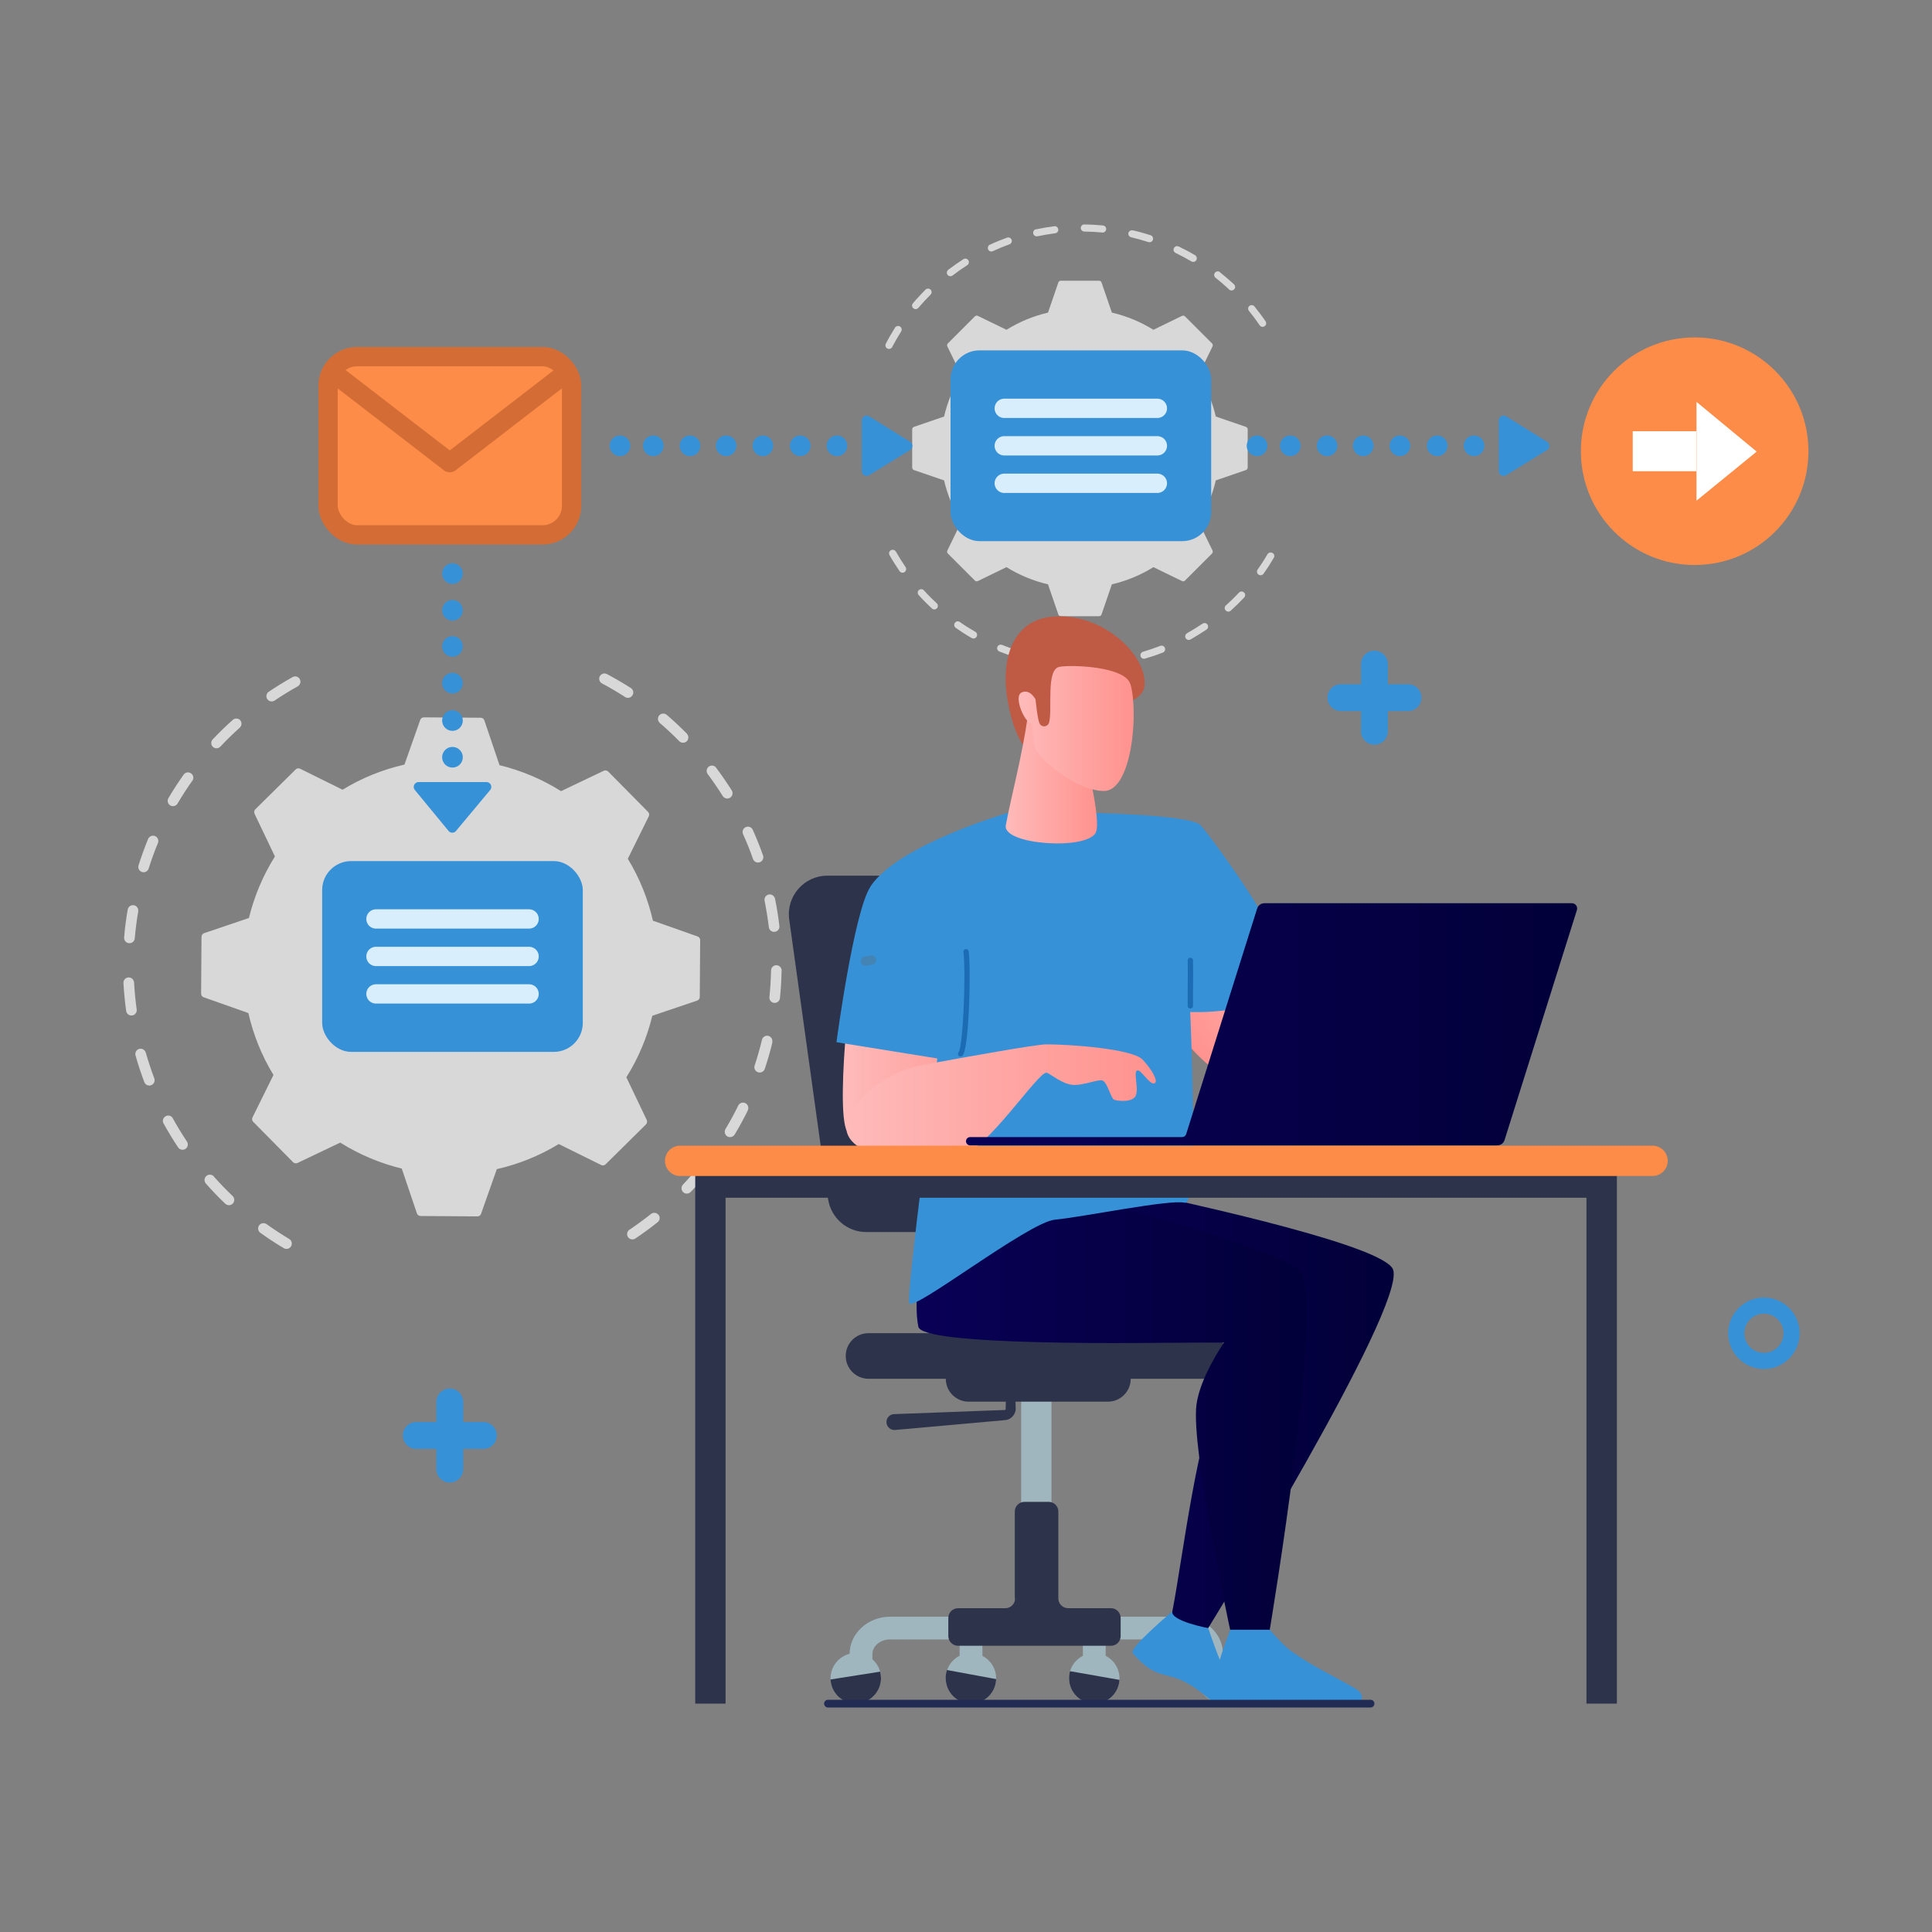 <?xml version="1.0" encoding="UTF-8"?>
<svg id="Warstwa_1" data-name="Warstwa 1" xmlns="http://www.w3.org/2000/svg" xmlns:xlink="http://www.w3.org/1999/xlink" viewBox="0 0 200 200">
  <rect x="0" y="0" width="200" height="200" fill="#808080" stroke="none"/>
  <defs>
    <style>
      .cls-1 {
        fill: #bf5a44;
      }

      .cls-2 {
        fill: url(#linear-gradient-2);
      }

      .cls-3, .cls-4 {
        fill: #fc8c48;
      }

      .cls-5 {
        fill: #fff;
      }

      .cls-6 {
        fill: #1c6cb3;
      }

      .cls-7 {
        stroke: #3691d6;
      }

      .cls-7, .cls-8 {
        fill: #3691d6;
      }

      .cls-7, .cls-9, .cls-10 {
        stroke-linecap: round;
        stroke-linejoin: round;
      }

      .cls-11 {
        fill: #d8d8d8;
      }

      .cls-12 {
        fill: url(#linear-gradient-6);
      }

      .cls-13 {
        fill: #9fb6be;
      }

      .cls-4 {
        stroke-miterlimit: 10;
      }

      .cls-4, .cls-9, .cls-10 {
        stroke-width: 2px;
      }

      .cls-4, .cls-10 {
        stroke: #d36d35;
      }

      .cls-14 {
        fill: #2d334a;
      }

      .cls-15 {
        fill: #4384b5;
      }

      .cls-16 {
        fill: #222b54;
      }

      .cls-17 {
        fill: url(#linear-gradient-5);
      }

      .cls-18 {
        fill: url(#linear-gradient-7);
      }

      .cls-9 {
        stroke: #d8eefc;
      }

      .cls-9, .cls-10 {
        fill: none;
      }

      .cls-19 {
        fill: #7399a6;
      }

      .cls-20 {
        fill: url(#linear-gradient-9);
      }

      .cls-21 {
        fill: url(#linear-gradient-3);
      }

      .cls-22 {
        fill: url(#linear-gradient);
      }

      .cls-23 {
        fill: url(#linear-gradient-4);
      }

      .cls-24 {
        fill: url(#linear-gradient-8);
      }
    </style>
    <linearGradient id="linear-gradient" x1="3024.19" y1="2948.67" x2="3039.62" y2="2948.67" gradientTransform="translate(4320.61 691.44) rotate(143.74)" gradientUnits="userSpaceOnUse">
      <stop offset="0" stop-color="#febbba"/>
      <stop offset="1" stop-color="#ff928e"/>
    </linearGradient>
    <linearGradient id="linear-gradient-2" x1="87.25" y1="110.12" x2="104.12" y2="110.12" gradientTransform="matrix(1,0,0,1,0,0)" xlink:href="#linear-gradient"/>
    <linearGradient id="linear-gradient-3" x1="97.77" y1="109.35" x2="120.66" y2="109.35" gradientTransform="matrix(1,0,0,1,0,0)" xlink:href="#linear-gradient"/>
    <linearGradient id="linear-gradient-4" x1="102.15" y1="146.17" x2="144.28" y2="146.17" gradientUnits="userSpaceOnUse">
      <stop offset="0" stop-color="#090056"/>
      <stop offset="1" stop-color="#020039"/>
    </linearGradient>
    <linearGradient id="linear-gradient-5" x1="94.89" y1="146.32" x2="135.28" y2="146.32" xlink:href="#linear-gradient-4"/>
    <linearGradient id="linear-gradient-6" x1="87.64" y1="114.14" x2="119.65" y2="114.14" gradientTransform="matrix(1,0,0,1,0,0)" xlink:href="#linear-gradient"/>
    <linearGradient id="linear-gradient-7" x1="104.11" y1="80.78" x2="113.57" y2="80.78" gradientTransform="matrix(1,0,0,1,0,0)" xlink:href="#linear-gradient"/>
    <linearGradient id="linear-gradient-8" x1="105.45" y1="75.41" x2="117.36" y2="75.41" gradientTransform="matrix(1,0,0,1,0,0)" xlink:href="#linear-gradient"/>
    <linearGradient id="linear-gradient-9" x1="100" y1="106.04" x2="163.27" y2="106.04" xlink:href="#linear-gradient-4"/>
  </defs>
  <g>
    <g>
      <circle class="cls-3" cx="175.43" cy="46.71" r="11.78"/>
      <g>
        <polygon class="cls-5" points="181.85 46.75 175.62 41.6 175.62 51.83 181.85 46.75"/>
        <rect class="cls-5" x="169.02" y="44.64" width="6.58" height="4.14"/>
      </g>
    </g>
    <g>
      <g>
        <path class="cls-11" d="m31.03,70.3c.15.27.05.6-.21.75-.81.45-1.62.95-2.39,1.47-.25.17-.6.1-.76-.15-.17-.25-.1-.59.15-.76.8-.54,1.63-1.05,2.47-1.52.21-.12.47-.08.64.08.04.04.08.08.11.14Zm-6.17,4.25c.2.23.18.57-.04.78-.7.62-1.37,1.28-2.01,1.96-.21.22-.55.23-.77.03h0c-.22-.21-.23-.56-.02-.78.66-.7,1.36-1.38,2.08-2.02.21-.19.53-.18.74,0,.01.01.03.02.04.04Zm-4.95,6.27c-.54.76-1.05,1.55-1.53,2.36-.15.26-.49.35-.75.2-.26-.15-.35-.49-.2-.75.49-.83,1.02-1.65,1.58-2.44.18-.25.52-.31.77-.13.02.01.04.03.06.05.2.19.24.49.07.72Zm-3.56,6.45c-.36.86-.68,1.75-.96,2.64-.09.29-.4.45-.69.36-.29-.09-.45-.4-.36-.69.29-.92.63-1.84.99-2.73.12-.28.44-.41.72-.3.06.03.12.06.16.1.16.15.23.4.14.62Zm-2.04,7.08c-.16.92-.28,1.86-.36,2.79-.03.3-.29.53-.6.5-.3-.03-.53-.29-.5-.6.08-.96.2-1.93.37-2.88.05-.3.34-.5.64-.45.11.02.21.07.28.14.13.12.2.31.17.5Zm-.43,7.35c.05.93.14,1.87.27,2.8.04.3-.17.58-.47.62-.3.04-.58-.17-.62-.47-.13-.95-.23-1.93-.28-2.89-.02-.3.22-.56.52-.58.15,0,.3.05.4.15s.17.23.18.38Zm1.21,7.26c.26.9.55,1.79.88,2.67.11.28-.03.6-.32.71-.28.11-.6-.03-.71-.32-.34-.9-.65-1.83-.91-2.76-.08-.29.09-.6.38-.68.19-.05.39,0,.52.13.07.07.13.15.16.25Zm2.8,6.81c.45.82.94,1.62,1.46,2.4.17.25.1.6-.15.76-.25.17-.59.1-.76-.15-.54-.8-1.04-1.64-1.51-2.48-.15-.27-.05-.6.22-.75.21-.12.47-.08.64.08.04.04.08.09.11.14Zm12.24,13.25c-.16.26-.49.35-.75.19-.83-.49-1.65-1.03-2.43-1.59-.25-.18-.3-.52-.13-.77.18-.25.52-.3.77-.13.76.54,1.55,1.06,2.35,1.54.03.02.06.04.09.07.19.17.23.46.1.69Zm-8-7.23c.62.7,1.28,1.38,1.95,2.02.22.21.23.56.02.78-.21.22-.55.23-.78.02-.7-.66-1.37-1.37-2.01-2.09-.2-.23-.18-.58.05-.78.21-.19.53-.18.74,0,.01.01.03.03.04.04Z"/>
        <path class="cls-11" d="m71.1,75.95c.21.22.21.57,0,.78-.22.21-.56.21-.78,0-.65-.66-1.32-1.29-2.02-1.89-.22-.2-.26-.55-.06-.78.2-.23.55-.26.78-.06.31.27.62.54.92.82.4.37.79.75,1.17,1.13Zm-5.64-3.96c-.16.26-.51.33-.76.16-.77-.5-1.57-.97-2.38-1.4-.27-.14-.37-.48-.23-.74.14-.27.48-.37.74-.23.84.45,1.67.93,2.47,1.44.03.02.05.04.08.06.19.18.24.47.09.7Zm8.67,7.48c.57.76,1.11,1.55,1.62,2.35.16.26.08.6-.17.76-.26.16-.6.08-.76-.17-.49-.78-1.01-1.54-1.56-2.28-.18-.24-.13-.59.11-.77.22-.16.51-.14.7.04.02.02.05.05.07.07Zm3.8,6.44c.39.87.75,1.76,1.06,2.65.1.29-.05.6-.34.7s-.6-.05-.7-.34c-.3-.87-.65-1.73-1.03-2.57-.12-.28,0-.6.28-.73.21-.09.44-.05.6.1.05.05.1.11.13.18Zm2.3,7.12c.19.93.34,1.88.45,2.82.04.3-.18.58-.48.61-.3.04-.58-.18-.61-.48-.11-.91-.26-1.83-.44-2.73-.06-.3.13-.59.43-.65.18-.04.36.02.48.14.08.08.14.18.17.29Zm.68,7.45c-.02.95-.07,1.91-.17,2.85-.03.3-.3.52-.6.49-.3-.03-.52-.3-.49-.6.09-.91.15-1.84.17-2.76,0-.3.26-.55.56-.54.14,0,.27.06.36.15.11.1.18.25.18.41Zm-.95,7.42c-.22.92-.49,1.85-.79,2.75-.1.29-.41.44-.7.35-.29-.1-.45-.41-.35-.7.29-.87.54-1.76.76-2.66.07-.3.37-.48.66-.41.09.02.18.07.24.13.14.13.21.33.16.53Zm-2.54,7.04c-.42.85-.88,1.7-1.37,2.51-.16.26-.5.34-.76.19-.26-.16-.34-.5-.19-.76.47-.79.92-1.6,1.32-2.43.13-.27.46-.39.74-.25.05.02.09.05.13.09.17.16.23.42.12.65Zm-4.03,6.31c-.47.59-.98,1.17-1.49,1.72-.13.14-.26.28-.4.42-.21.22-.57.23-.78.02-.22-.21-.23-.56-.02-.78.13-.14.26-.27.38-.41.5-.54.98-1.1,1.44-1.67.19-.24.54-.27.77-.08,0,0,.02.02.03.02.21.2.24.52.05.75Zm-5.22,4.5c.19.24.15.58-.09.77-.74.59-1.52,1.16-2.31,1.69-.25.17-.6.1-.76-.15-.17-.25-.1-.59.15-.76.76-.51,1.51-1.06,2.23-1.63.22-.17.52-.16.72.03.02.02.04.04.06.06Z"/>
        <path class="cls-11" d="m43.88,74.26c-.17,0-.33.11-.38.27l-1.63,4.62c-2.23.51-4.4,1.37-6.41,2.6l-4.39-2.17c-.15-.08-.34-.05-.46.07l-4.18,4.13c-.12.12-.15.31-.08.46l2.11,4.42c-1.25,1.99-2.15,4.15-2.69,6.37l-4.64,1.57c-.16.05-.27.21-.27.38l-.04,5.88c0,.17.11.33.27.38l4.62,1.63c.51,2.23,1.37,4.4,2.6,6.41l-2.17,4.39c-.08.15-.05.34.07.46l4.13,4.18c.12.12.31.15.46.08l4.42-2.11c1.99,1.25,4.15,2.15,6.37,2.69l1.57,4.64c.05.16.21.27.38.27l5.88.04c.17,0,.33-.11.38-.27l1.63-4.62c2.23-.51,4.4-1.37,6.41-2.6l4.39,2.17c.15.08.34.05.46-.07l4.18-4.13c.12-.12.15-.31.08-.46l-2.11-4.42c1.25-1.99,2.15-4.15,2.69-6.37l4.64-1.57c.16-.05.27-.21.27-.38l.04-5.88c0-.17-.11-.33-.27-.38l-4.62-1.63c-.51-2.23-1.37-4.4-2.6-6.41l2.17-4.39c.08-.15.05-.34-.07-.46l-4.13-4.18c-.12-.12-.31-.15-.46-.08l-4.42,2.11c-1.99-1.25-4.15-2.15-6.37-2.69l-1.57-4.64c-.05-.16-.21-.27-.38-.27l-5.88-.04Z"/>
      </g>
      <g>
        <path class="cls-11" d="m92.23,56.96c.18-.1.4-.04.51.14.31.54.65,1.08,1,1.6.12.17.07.4-.1.52-.17.12-.4.07-.52-.1-.37-.54-.72-1.09-1.04-1.66-.08-.14-.06-.32.05-.43.03-.03.06-.05.09-.07Zm2.89,4.13c.15-.14.39-.13.52.02.42.47.87.92,1.33,1.34.15.14.16.37.02.52h0c-.14.15-.37.16-.52.02-.47-.44-.94-.91-1.37-1.39-.13-.14-.13-.36,0-.5,0,0,.02-.02.03-.03Zm4.24,3.3c.51.36,1.05.7,1.6,1.01.18.1.24.33.14.51-.1.18-.33.24-.51.14-.56-.32-1.12-.68-1.65-1.05-.17-.12-.21-.35-.09-.52,0-.01.02-.03.03-.04.12-.14.33-.16.49-.05Zm4.36,2.36c.58.24,1.18.45,1.78.63.2.06.31.27.25.46-.06.2-.27.31-.46.25-.62-.19-1.24-.41-1.84-.65-.19-.08-.28-.29-.2-.48.02-.04.04-.08.07-.11.1-.11.27-.15.41-.09Zm4.77,1.33c.62.1,1.25.18,1.88.22.2.02.36.19.34.4-.02.2-.19.36-.4.34-.65-.05-1.3-.13-1.94-.23-.2-.03-.34-.22-.31-.43.01-.07.04-.14.09-.19.08-.09.21-.14.33-.12Zm4.95.25c.63-.04,1.26-.1,1.88-.2.2-.03.39.11.42.31.03.2-.11.39-.31.42-.64.09-1.3.16-1.94.2-.2.01-.38-.14-.39-.35,0-.1.03-.2.1-.27s.15-.11.25-.12Zm4.88-.86c.6-.18,1.2-.38,1.79-.61.19-.07.41.02.48.21.07.19-.02.41-.21.48-.6.24-1.23.45-1.85.63-.2.06-.4-.05-.46-.25-.04-.13,0-.26.08-.35.04-.05.1-.09.17-.11Zm4.56-1.92c.55-.31,1.09-.64,1.61-.99.17-.11.4-.07.51.1.11.17.07.4-.1.51-.54.36-1.1.71-1.66,1.03-.18.1-.4.04-.5-.14-.08-.14-.06-.32.05-.43.03-.03.06-.05.09-.07Zm8.85-8.31c.18.1.24.33.13.51-.33.56-.68,1.11-1.06,1.64-.12.17-.35.21-.52.09-.17-.12-.21-.35-.09-.52.36-.51.71-1.05,1.02-1.59.01-.02.03-.04.05-.06.12-.13.31-.16.46-.07Zm-4.82,5.43c.47-.42.92-.87,1.35-1.32.14-.15.37-.16.52-.02.15.14.16.37.02.52-.44.47-.91.93-1.4,1.37-.15.14-.39.12-.52-.03-.13-.14-.13-.36,0-.5,0,0,.02-.02.03-.03Z"/>
        <path class="cls-11" d="m95.81,29.98c.14-.14.38-.14.52,0,.14.14.15.38,0,.52-.44.44-.86.9-1.26,1.37-.13.15-.37.18-.52.04-.16-.13-.18-.37-.04-.52.18-.21.36-.42.55-.62.24-.27.5-.53.75-.79Zm-2.64,3.82c.17.11.22.34.12.51-.33.52-.64,1.06-.93,1.61-.09.18-.32.25-.5.16-.18-.09-.25-.32-.16-.5.29-.57.62-1.13.96-1.67.01-.02.02-.04.04-.05.12-.13.32-.16.47-.06Zm4.99-5.87c.51-.39,1.04-.76,1.57-1.1.17-.11.4-.06.51.11.11.17.06.4-.11.51-.52.33-1.03.69-1.52,1.07-.16.12-.4.09-.52-.07-.11-.14-.1-.34.02-.47.02-.02.03-.03.05-.05Zm4.31-2.6c.58-.27,1.18-.51,1.78-.73.19-.07.4.03.47.22s-.03.4-.22.47c-.58.21-1.16.45-1.72.71-.19.09-.41,0-.49-.18-.06-.14-.03-.3.06-.4.03-.04.07-.07.12-.09Zm4.78-1.59c.62-.13,1.26-.24,1.89-.32.2-.03.39.12.41.32.03.2-.12.39-.32.41-.61.08-1.23.18-1.83.31-.2.04-.4-.09-.44-.29-.03-.12.01-.24.09-.33.05-.06.12-.1.2-.11Zm5.01-.5c.64,0,1.28.04,1.92.1.2.02.35.2.33.4-.02.2-.2.35-.4.33-.61-.06-1.24-.09-1.86-.1-.2,0-.37-.17-.37-.37,0-.09.04-.18.1-.25.07-.08.17-.12.28-.12Zm5,.6c.62.14,1.25.32,1.85.51.19.06.3.27.24.47-.06.19-.27.3-.47.24-.59-.19-1.19-.36-1.79-.5-.2-.05-.32-.25-.28-.44.01-.06.05-.12.09-.16.09-.1.22-.14.36-.11Zm4.75,1.67c.58.28,1.15.58,1.7.91.18.1.23.33.13.51-.1.18-.33.23-.51.13-.53-.31-1.08-.61-1.64-.88-.18-.09-.26-.31-.17-.49.02-.03.04-.06.06-.09.11-.12.28-.16.43-.08Zm4.27,2.67c.4.32.79.65,1.17.99.1.09.19.18.29.26.15.14.16.38.02.52-.14.15-.37.16-.52.02-.09-.09-.18-.17-.28-.26-.36-.33-.74-.65-1.13-.96-.16-.13-.19-.36-.06-.52,0,0,.01-.01.02-.02.13-.14.35-.16.5-.04Zm3.06,3.49c.16-.13.39-.1.52.05.4.5.79,1.01,1.15,1.54.12.17.07.4-.1.51-.17.12-.4.07-.51-.1-.35-.51-.72-1.01-1.11-1.49-.12-.14-.11-.35.01-.48.01-.01.03-.03.04-.04Z"/>
        <path class="cls-11" d="m109.82,29.06c-.12,0-.22.07-.26.18l-1.07,3.12c-1.5.35-2.95.94-4.3,1.78l-2.96-1.44c-.1-.05-.23-.03-.31.05l-2.8,2.8c-.08.08-.1.21-.05.31l1.44,2.96c-.84,1.35-1.43,2.8-1.78,4.3l-3.12,1.07c-.11.04-.18.14-.18.26v3.95c0,.12.07.22.18.26l3.12,1.07c.35,1.5.94,2.95,1.78,4.3l-1.44,2.96c-.05.1-.03.23.05.31l2.8,2.8c.08.08.21.1.31.05l2.96-1.44c1.35.84,2.8,1.43,4.3,1.78l1.07,3.12c.04.11.14.18.26.18h3.95c.12,0,.22-.07.26-.18l1.07-3.12c1.5-.35,2.95-.94,4.3-1.78l2.96,1.44c.1.05.23.03.31-.05l2.8-2.8c.08-.08.1-.21.05-.31l-1.44-2.96c.84-1.35,1.43-2.8,1.78-4.3l3.12-1.07c.11-.04.18-.14.18-.26v-3.95c0-.12-.07-.22-.18-.26l-3.12-1.07c-.35-1.5-.94-2.95-1.78-4.3l1.44-2.96c.05-.1.03-.23-.05-.31l-2.8-2.8c-.08-.08-.21-.1-.31-.05l-2.96,1.44c-1.35-.84-2.8-1.43-4.3-1.78l-1.07-3.12c-.04-.11-.14-.18-.26-.18h-3.95Z"/>
      </g>
      <polygon class="cls-7" points="46.82 85.7 50.36 81.46 43.33 81.46 46.82 85.7"/>
      <g>
        <rect class="cls-4" x="33.96" y="36.92" width="25.21" height="18.45" rx="3" ry="3"/>
        <polyline class="cls-10" points="34.59 38.66 46.56 47.89 58.53 38.66"/>
      </g>
      <rect class="cls-8" x="33.35" y="89.14" width="26.98" height="19.75" rx="3" ry="3"/>
      <g>
        <line class="cls-9" x1="38.92" y1="95.13" x2="54.77" y2="95.13"/>
        <line class="cls-9" x1="38.92" y1="99.01" x2="54.77" y2="99.01"/>
        <line class="cls-9" x1="38.92" y1="102.89" x2="54.77" y2="102.89"/>
      </g>
      <rect class="cls-8" x="98.4" y="36.27" width="26.98" height="19.75" rx="3" ry="3"/>
      <g>
        <line class="cls-9" x1="103.96" y1="42.27" x2="119.81" y2="42.27"/>
        <line class="cls-9" x1="103.96" y1="46.15" x2="119.81" y2="46.15"/>
        <line class="cls-9" x1="103.96" y1="50.03" x2="119.81" y2="50.03"/>
      </g>
      <circle class="cls-7" cx="46.84" cy="66.92" r=".57"/>
      <circle class="cls-7" cx="46.84" cy="70.72" r=".57"/>
      <circle class="cls-7" cx="46.84" cy="59.38" r=".57"/>
      <circle class="cls-7" cx="46.84" cy="63.18" r=".57"/>
      <circle class="cls-7" cx="46.84" cy="74.59" r=".57"/>
      <circle class="cls-7" cx="46.84" cy="78.39" r=".57"/>
      <polygon class="cls-7" points="93.95 46.16 89.71 43.52 89.71 48.77 93.95 46.16"/>
      <circle class="cls-7" cx="75.17" cy="46.15" r=".57"/>
      <circle class="cls-7" cx="78.97" cy="46.15" r=".57"/>
      <circle class="cls-7" cx="67.63" cy="46.15" r=".57"/>
      <circle class="cls-7" cx="64.18" cy="46.15" r=".57"/>
      <circle class="cls-7" cx="71.43" cy="46.15" r=".57"/>
      <circle class="cls-7" cx="82.84" cy="46.15" r=".57"/>
      <circle class="cls-7" cx="86.64" cy="46.15" r=".57"/>
    </g>
    <g>
      <polygon class="cls-7" points="159.89 46.16 155.65 43.52 155.65 48.77 159.89 46.16"/>
      <circle class="cls-7" cx="141.12" cy="46.15" r=".57"/>
      <circle class="cls-7" cx="144.92" cy="46.15" r=".57"/>
      <circle class="cls-7" cx="133.57" cy="46.15" r=".57"/>
      <circle class="cls-7" cx="130.13" cy="46.15" r=".57"/>
      <circle class="cls-7" cx="137.38" cy="46.15" r=".57"/>
      <circle class="cls-7" cx="148.78" cy="46.15" r=".57"/>
      <circle class="cls-7" cx="152.59" cy="46.15" r=".57"/>
    </g>
  </g>
  <g>
    <path class="cls-22" d="m142.51,112.48s-11.73.9-15.37-.87c-3.64-1.78-7.49-7.55-7.05-8.54.44-.99,6.2-3.87,7.93-3.69,3.65.37,15.19,10.4,15.19,10.4l-.7,2.71Z"/>
    <path class="cls-13" d="m107.28,168.81c-.87,0-1.57-.7-1.57-1.57v-26.86c0-.87.7-1.57,1.57-1.57s1.57.7,1.57,1.57v26.86c0,.87-.7,1.57-1.57,1.57Z"/>
    <path class="cls-13" d="m89.13,175.32c-.65,0-1.18-.53-1.18-1.18v-2.91c0-2.13,1.88-3.87,4.2-3.87h30.26c2.31,0,4.2,1.74,4.2,3.87v2.55c0,.65-.53,1.18-1.18,1.18s-1.18-.53-1.18-1.18v-2.55c0-.84-.83-1.52-1.84-1.52h-30.26c-1.01,0-1.84.68-1.84,1.52v2.91c0,.65-.53,1.18-1.18,1.18Z"/>
    <path class="cls-13" d="m85.98,173.74s0,.08,0,.12c.06,1.39,1.21,2.49,2.61,2.49s2.61-1.17,2.61-2.61c0-.24-.03-.47-.09-.69-.3-1.11-1.32-1.93-2.52-1.93-1.44,0-2.61,1.17-2.61,2.61Z"/>
    <path class="cls-13" d="m124.01,173.74c0,1.44,1.17,2.61,2.61,2.61s2.61-1.17,2.61-2.61c0-.04,0-.07,0-.11-.06-1.4-1.2-2.51-2.61-2.51-1.24,0-2.29.87-2.55,2.03-.04.19-.07.38-.07.58Z"/>
    <path class="cls-14" d="m101.32,127.54h-11.65c-1.99,0-3.67-1.47-3.95-3.44l-4.02-28.92c-.33-2.4,1.53-4.53,3.95-4.53h14.33c2.13,0,3.88,1.67,3.98,3.8l1.34,28.92c.11,2.27-1.71,4.17-3.98,4.17Z"/>
    <path class="cls-14" d="m124.65,142.73h-34.74c-1.3,0-2.36-1.05-2.36-2.36s1.05-2.36,2.36-2.36h34.74c1.3,0,2.36,1.05,2.36,2.36s-1.05,2.36-2.36,2.36Z"/>
    <g>
      <path class="cls-13" d="m97.9,173.74c0,1.44,1.17,2.61,2.61,2.61s2.57-1.13,2.61-2.53c0-.03,0-.06,0-.08,0-1.44-1.17-2.61-2.61-2.61-1.15,0-2.12.74-2.47,1.76-.09.27-.14.55-.14.85Z"/>
      <path class="cls-13" d="m100.52,174.08c-.65,0-1.18-.53-1.18-1.18v-4.36c0-.65.53-1.18,1.18-1.18s1.18.53,1.18,1.18v4.36c0,.65-.53,1.18-1.18,1.18Z"/>
    </g>
    <g>
      <path class="cls-13" d="m110.67,173.74c0,1.44,1.17,2.61,2.61,2.61s2.52-1.08,2.61-2.45c0-.05,0-.11,0-.16,0-1.44-1.17-2.61-2.61-2.61-1.19,0-2.2.8-2.51,1.88-.07.23-.1.48-.1.73Z"/>
      <path class="cls-13" d="m113.28,174.55c-.65,0-1.18-.53-1.18-1.18v-4.83c0-.65.53-1.18,1.18-1.18s1.18.53,1.18,1.18v4.83c0,.65-.53,1.18-1.18,1.18Z"/>
    </g>
    <path class="cls-14" d="m110.67,173.74c0,1.44,1.17,2.61,2.61,2.61s2.52-1.08,2.61-2.45l-5.12-.9c-.07.23-.1.48-.1.73Z"/>
    <path class="cls-14" d="m97.9,173.74c0,1.44,1.17,2.61,2.61,2.61s2.57-1.13,2.61-2.53l-5.09-.94c-.09.27-.14.55-.14.85Z"/>
    <path class="cls-14" d="m85.98,173.86c.06,1.39,1.21,2.49,2.61,2.49s2.61-1.17,2.61-2.61c0-.24-.03-.47-.09-.69l-5.14.81Z"/>
    <path class="cls-19" d="m124.01,173.74c0,1.44,1.17,2.61,2.61,2.61s2.61-1.17,2.61-2.61c0-.04,0-.07,0-.11l-5.16-.48c-.04.19-.07.38-.07.58Z"/>
    <path class="cls-14" d="m100.26,142.52h14.42c1.3,0,2.36,1.06,2.36,2.36v.23h-19.14v-.23c0-1.3,1.06-2.36,2.36-2.36Z" transform="translate(214.95 287.62) rotate(-180)"/>
    <path class="cls-14" d="m105.05,165.47v-8.99c0-.56.45-1.01,1.01-1.01h2.49c.56,0,1.01.45,1.01,1.01v8.99c0,.56.45,1.01,1.01,1.01h4.43c.56,0,1.01.45,1.01,1.01v1.87c0,.56-.45,1.01-1.01,1.01h-15.82c-.56,0-1.01-.45-1.01-1.01v-1.87c0-.56.45-1.01,1.01-1.01h4.89c.56,0,1.01-.45,1.01-1.01Z"/>
    <path class="cls-14" d="m105.1,144.32s0,.22.02.6c0,.19.01.42.02.69,0,.03,0,.07,0,.1v.05s0,.03,0,.03c0,.02,0,.05,0,.05v.05s0,.04,0,.04v.06s-.01.04-.02.06v.05s-.03.06-.04.09c-.08.25-.25.49-.5.64-.12.08-.26.14-.41.16-.04,0-.07.01-.11.02h-.08s-.09.01-.13.02c-.18.02-.36.03-.54.05-.37.03-.77.07-1.17.1-.81.07-1.68.15-2.55.23-3.47.31-6.93.62-6.93.62-.45.04-.85-.29-.89-.75s.29-.85.75-.89c.01,0,.03,0,.04,0,0,0,3.48-.13,6.96-.26.87-.03,1.74-.07,2.55-.1.41-.02.8-.03,1.18-.04.19,0,.37-.01.54-.02.04,0,.09,0,.13,0h.03c.05,0,.07,0,.08-.01.03-.01.06-.04.07-.07.01-.02.01-.07.01-.07,0-.06,0-.12,0-.18,0-.27.01-.5.02-.69,0-.38.02-.6.02-.6,0-.26.22-.47.48-.46.25,0,.45.21.46.46Z"/>
    <path class="cls-8" d="m121.37,166.81s-4.56,3.82-4.12,4.32c2.42,2.77,3.23,1.85,5.46,3.01,1.92,1,2.71,2.22,3.51,2.22h4.15c.35,0-2.47-2.38-3.06-2.61-.59-.24-2.23-5.2-2.23-5.2l-3.71-1.73Z"/>
    <path class="cls-2" d="m87.68,105.65c-.5,5.28-.65,10.29,0,11.47,1.49,2.75,16.45-4.93,16.45-4.93,0,0-5.74-.62-5.98-1.22-.07-.18.16-1.53.51-3.34.84-4.24-10.41-7.95-10.97-1.97Z"/>
    <rect class="cls-21" x="97.77" y="94.64" width="22.89" height="29.41"/>
    <path class="cls-23" d="m144.22,131.45c-.81-2.51-21.11-6.84-23.38-7.4s-13.45,0-13.45,0c-2.61,3.85-5.74,10.67-5.18,13.23.35,1.61,16.95,1.78,29.23,1.69-.15.19-4.13,3.52-4.97,4.84-2.43,3.78-4.05,17.6-5.11,23-.2,1,3.71,1.73,3.71,1.73,0,0,20.44-33.12,19.15-37.09Z"/>
    <path class="cls-17" d="m134.58,131.53c-2.04-1.97-18.68-6.86-23.36-7.47-2.32-.3-13.45,0-13.45,0-2.61,3.85-3.26,10.72-2.7,13.29.42,1.93,21.33,1.77,31.67,1.57-1.3,1.97-2.59,4.39-2.88,6.48-.6,4.45,3.49,23.34,3.49,23.34h4.09s5.8-34.63,3.13-37.2Z"/>
    <path class="cls-8" d="m90.1,91.8c-1.72,2.62-3.51,16.09-3.51,16.09l10.44,1.68s-3.22,24.31-2.91,25.33c.31,1.02,12.34-8.39,15.09-8.64,2.75-.25,11.96-2.14,13.44-1.75,1.47.39.56-19.75.56-19.75,0,0,7.5.4,10.01-3.07,1.65-2.28-7.92-15.17-8.94-16.27-1.02-1.1-11.67-1.28-11.67-1.28h-8.24s-11.42,3.29-14.28,7.65Z"/>
    <path class="cls-8" d="m127.36,168.72s-3.08,7.63-1.14,7.63h13.69c1.16,0,1.58-.86.31-1.6-2.26-1.32-4.32-2.22-6.53-3.81-.94-.67-2.24-2.23-2.24-2.23h-4.09Z"/>
    <path class="cls-12" d="m87.67,117.11c-.41-1.84,2.86-5.97,8.01-6.9,4.17-.76,11.57-2.1,12.63-2.1,2.65,0,8.94.49,9.96,1.57,1.02,1.08,1.61,2.22,1.29,2.44-.48.34-1.45-1.46-1.84-1.31-.41.15.16,1.78-.13,2.57-.28.78-1.87.6-2.24.47s-.69-1.82-1.24-2c-.42-.14-1.88.49-2.94.46-1.21-.03-2.44-1.19-2.83-1.26-.86-.14-6.11,7.94-8.96,8.68-4,1.04-11.08.32-11.73-2.61Z"/>
    <path class="cls-1" d="m114.1,76.7c1.09-.8.46-3.3,1.65-3.64,1.48-.43,2.61-.98,2.72-2.04.34-3.25-4.5-7.75-9.69-7.17-3.86.43-5.3,4.24-4.43,8.89,1.34,7.24,4.99,7.46,9.74,3.97Z"/>
    <path class="cls-18" d="m106.38,74.24c-.59,4.13-1.74,8.38-2.26,11.19-.38,2.04,8.51,2.63,9.33.72.56-1.29-1.07-7.62-1.07-7.62l-6-4.29Z"/>
    <path class="cls-24" d="m117.03,70.83c.86,3.14.09,11.05-2.74,11.05-2.93,0-6.91-3.41-7.2-4.57-.12-.46-.22-1.85-.29-2.42-.72,0-1.92-2.81-1.04-3.21.88-.4,1.44.73,1.44.73,0,0,.2,2.1.43,2.51.24.41.85.35.98-.16.35-1.35-.35-5.46,1.06-5.73,1.16-.23,6.83-.07,7.35,1.81Z"/>
    <path class="cls-6" d="m123.22,104.4c-.15,0-.28-.12-.27-.28,0-.41,0-.85,0-1.29,0-1.33.02-2.71,0-3.41,0-.15.11-.28.27-.28.15,0,.28.11.28.27.02.71.01,2.09,0,3.43,0,.45,0,.89,0,1.29,0,.15-.12.27-.27.27Z"/>
    <path class="cls-6" d="m99.44,109.37c-.06,0-.13-.02-.18-.07-.11-.1-.12-.27-.02-.39.43-.56.77-7.72.5-10.36-.02-.15.09-.29.24-.3.15-.02.29.09.3.24.13,1.19.13,3.61.02,6.02-.09,1.94-.28,4.33-.65,4.76-.05.06-.13.09-.21.09Z"/>
    <polygon class="cls-14" points="167.38 176.36 164.23 176.36 164.23 123.99 75.11 123.99 75.11 176.36 71.97 176.36 71.97 120.85 167.38 120.85 167.38 176.36"/>
    <path class="cls-3" d="m171.07,121.74h-100.66c-.87,0-1.57-.7-1.57-1.57s.7-1.57,1.57-1.57h100.66c.87,0,1.57.7,1.57,1.57s-.7,1.57-1.57,1.57Z"/>
    <path class="cls-20" d="m130.14,94.05l-7.35,23.36c-.06.18-.22.3-.41.3h-21.95c-.24,0-.43.19-.43.43s.19.43.43.43h54.57c.34,0,.65-.22.75-.55l7.49-23.81c.11-.35-.15-.71-.52-.71h-31.83c-.34,0-.65.22-.75.55Z"/>
    <path class="cls-16" d="m141.88,176.76h-56.17c-.22,0-.4-.18-.4-.4s.18-.4.4-.4h56.17c.22,0,.4.18.4.4s-.18.4-.4.4Z"/>
    <path class="cls-15" d="m89.59,99.99c-.23,0-.44-.17-.48-.41-.04-.26.14-.51.4-.56.2-.03.41-.07.62-.11.26-.05.52.12.57.38.05.26-.12.52-.38.57-.22.04-.44.08-.65.12-.03,0-.05,0-.08,0Z"/>
  </g>
  <g>
    <path class="cls-8" d="m46.56,153.47c-.77,0-1.39-.62-1.39-1.39v-6.95c0-.77.62-1.39,1.39-1.39s1.39.62,1.39,1.39v6.95c0,.77-.62,1.39-1.39,1.39Z"/>
    <path class="cls-8" d="m50.04,149.99h-6.95c-.77,0-1.39-.62-1.39-1.39s.62-1.39,1.39-1.39h6.95c.77,0,1.39.62,1.39,1.39s-.62,1.39-1.39,1.39Z"/>
  </g>
  <g>
    <path class="cls-8" d="m142.28,77.09c-.77,0-1.39-.62-1.39-1.39v-6.95c0-.77.62-1.39,1.39-1.39s1.39.62,1.39,1.39v6.95c0,.77-.62,1.39-1.39,1.39Z"/>
    <path class="cls-8" d="m145.76,73.61h-6.95c-.77,0-1.39-.62-1.39-1.39s.62-1.39,1.39-1.39h6.95c.77,0,1.39.62,1.39,1.39s-.62,1.39-1.39,1.39Z"/>
  </g>
  <path class="cls-8" d="m182.6,141.72c-2.04,0-3.7-1.66-3.7-3.7s1.66-3.7,3.7-3.7,3.7,1.66,3.7,3.7-1.66,3.7-3.7,3.7Zm0-5.73c-1.12,0-2.03.91-2.03,2.03s.91,2.03,2.03,2.03,2.03-.91,2.03-2.03-.91-2.03-2.03-2.03Z"/>
</svg>